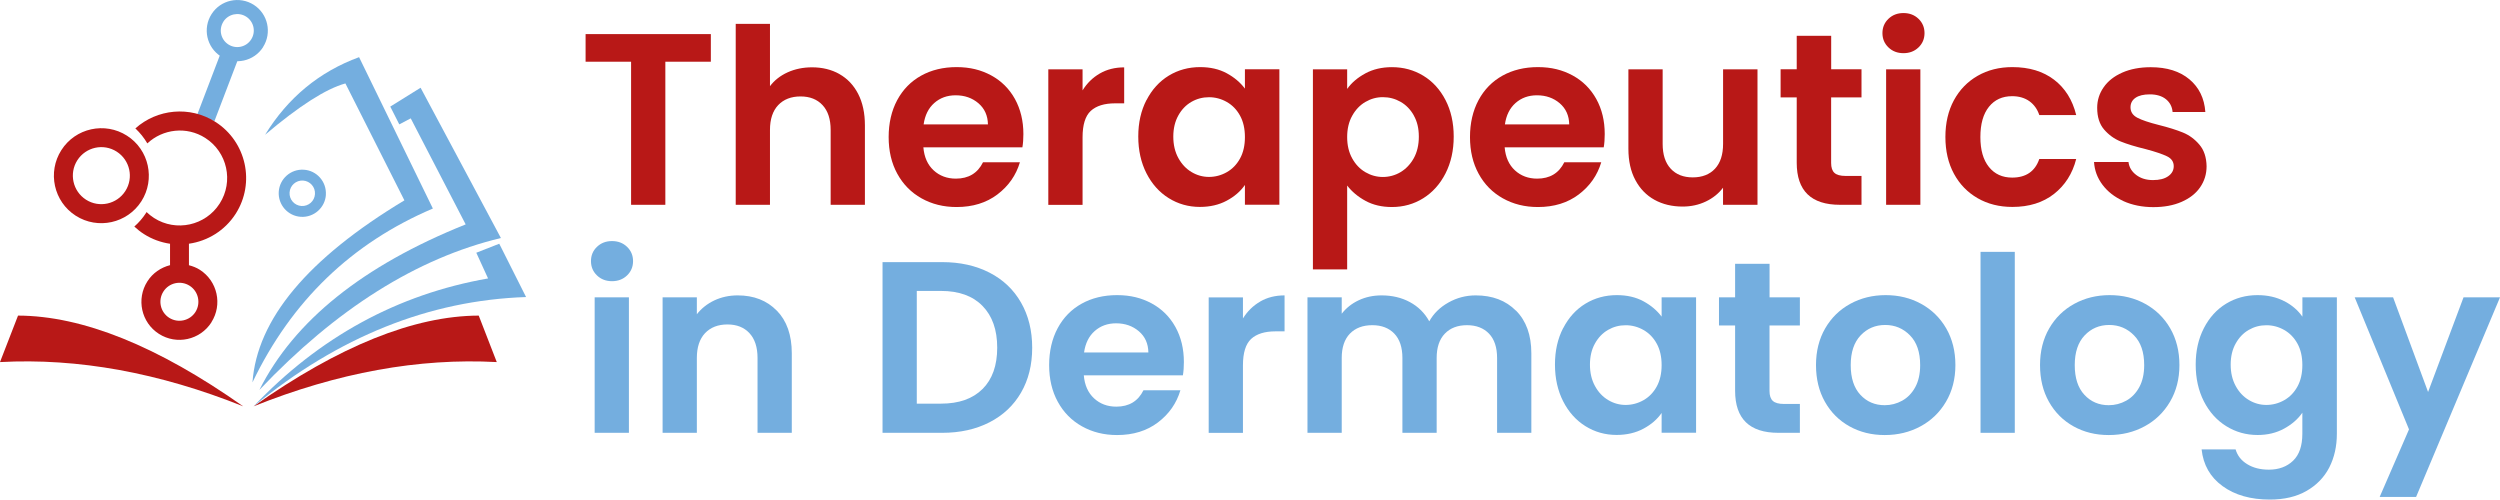 <?xml version="1.0" encoding="UTF-8"?>
<svg id="Calque_2" data-name="Calque 2" xmlns="http://www.w3.org/2000/svg" viewBox="0 0 482.42 96.4">
  <defs>
    <style>
      .cls-1, .cls-2, .cls-3, .cls-4 {
        stroke-width: 0px;
      }

      .cls-1, .cls-3 {
        fill: #74aedf;
      }

      .cls-2, .cls-3 {
        fill-rule: evenodd;
      }

      .cls-2, .cls-4 {
        fill: #b81817;
      }
    </style>
  </defs>
  <g id="Calque_1-2" data-name="Calque 1">
    <g>
      <path class="cls-2" d="M95.86,69.87c-15.06-.81-30.71,2.04-46.93,8.54,16.5-11.63,30.98-17.47,43.45-17.51,2.32,5.98,3.48,8.97,3.48,8.97"/>
      <path class="cls-3" d="M101.51,57.32c-18.68.63-36.2,7.66-52.57,21.09,12.71-13.39,27.8-21.62,45.24-24.68-1.51-3.3-2.27-4.96-2.27-4.96,2.96-1.16,4.43-1.74,4.43-1.74,3.45,6.86,5.17,10.28,5.17,10.28"/>
      <path class="cls-3" d="M89.86,43.3c-19.84,7.96-33.11,18.61-39.81,31.95,14.85-15.66,30.39-25.43,46.61-29.32-10.34-19.33-15.5-29-15.5-29-3.9,2.42-5.85,3.64-5.85,3.64,1.16,2.28,1.74,3.43,1.74,3.43,1.48-.77,2.21-1.16,2.21-1.16,7.07,13.64,10.6,20.46,10.6,20.46"/>
      <path class="cls-3" d="M78.04,38.66c-18.67,11.24-28.44,22.94-29.32,35.12,7.53-15.69,19.13-26.87,34.81-33.54-9.49-19.48-14.24-29.21-14.24-29.21-7.68,2.82-13.73,7.81-18.14,14.98,6.59-5.58,11.76-8.88,15.5-9.91,7.59,15.05,11.39,22.57,11.39,22.57"/>
      <path class="cls-2" d="M0,69.87c15.06-.81,30.71,2.04,46.93,8.54-16.5-11.63-30.99-17.47-43.45-17.51-2.32,5.98-3.48,8.97-3.48,8.97"/>
      <path class="cls-1" d="M62.88,37.58c.16-2.51-1.75-4.68-4.26-4.83-2.51-.16-4.67,1.75-4.83,4.25-.16,2.51,1.75,4.68,4.26,4.84,2.51.16,4.68-1.75,4.84-4.26M55.88,37.14c.08-1.35,1.25-2.38,2.6-2.3,1.36.09,2.39,1.26,2.3,2.61-.08,1.36-1.25,2.38-2.61,2.3-1.35-.09-2.38-1.25-2.29-2.61Z"/>
      <path class="cls-1" d="M50.76,9.08c1.75-2.74.95-6.4-1.79-8.15-2.75-1.75-6.4-.95-8.15,1.8-1.75,2.75-.95,6.39,1.79,8.15,2.75,1.76,6.4.96,8.16-1.79M43.1,4.18c.95-1.48,2.92-1.91,4.4-.97,1.49.95,1.92,2.92.97,4.4-.95,1.49-2.92,1.92-4.4.97-1.48-.95-1.91-2.91-.96-4.4Z"/>
      <rect class="cls-1" x="35.4" y="14.73" width="13.41" height="3.55" transform="translate(11.67 49.95) rotate(-69.11)"/>
      <path class="cls-4" d="M24.5,26.18c-4.26-2.72-9.94-1.48-12.66,2.79-2.72,4.25-1.48,9.94,2.78,12.66,4.26,2.72,9.94,1.47,12.66-2.79,2.72-4.26,1.48-9.94-2.78-12.66ZM24.19,36.86c-1.63,2.55-5.04,3.31-7.6,1.67-2.55-1.64-3.3-5.04-1.67-7.6,1.64-2.56,5.04-3.31,7.6-1.67,2.56,1.64,3.31,5.04,1.67,7.6Z"/>
      <path class="cls-4" d="M31.53,56.26c1.09-1.71,3.36-2.2,5.06-1.12,1.71,1.09,2.2,3.36,1.12,5.07-1.09,1.7-3.36,2.2-5.07,1.11-1.7-1.09-2.2-3.36-1.11-5.06ZM40.79,62.19c2.18-3.41,1.18-7.95-2.23-10.13-.66-.42-1.37-.69-2.1-.88v-4.15c3.58-.51,6.92-2.51,9.02-5.78,3.81-5.96,2.06-13.91-3.9-17.72-4.96-3.17-11.28-2.49-15.46,1.25.92.86,1.69,1.83,2.31,2.89,2.99-2.79,7.58-3.35,11.18-1.05,4.26,2.72,5.51,8.4,2.78,12.66-2.72,4.26-8.41,5.51-12.66,2.79-.53-.34-1.01-.73-1.45-1.15-.04.05-.06.11-.09.16-.65,1.01-1.41,1.88-2.27,2.64.56.52,1.17,1.01,1.84,1.44,1.58,1.01,3.3,1.62,5.05,1.88v4.13c-1.74.45-3.34,1.5-4.37,3.13-2.18,3.4-1.18,7.95,2.23,10.13,3.41,2.18,7.95,1.18,10.13-2.23Z"/>
      <g>
        <path class="cls-4" d="M137.17,6.58v5.33h-8.78v27.61h-6.61V11.91h-8.78v-5.33h24.16Z"/>
        <path class="cls-4" d="M161.99,14.3c1.54.87,2.74,2.14,3.61,3.82.86,1.68,1.3,3.7,1.3,6.06v15.34h-6.61v-14.44c0-2.08-.52-3.67-1.56-4.79-1.04-1.12-2.45-1.68-4.25-1.68s-3.26.56-4.32,1.68c-1.05,1.12-1.58,2.71-1.58,4.79v14.44h-6.61V4.6h6.61v12.03c.85-1.13,1.98-2.02,3.4-2.67,1.42-.64,2.99-.97,4.72-.97,1.98,0,3.74.43,5.29,1.3Z"/>
        <path class="cls-4" d="M197.29,28.43h-19.11c.16,1.89.82,3.37,1.98,4.44,1.16,1.07,2.6,1.6,4.29,1.6,2.45,0,4.2-1.05,5.24-3.16h7.12c-.75,2.52-2.2,4.59-4.34,6.21-2.14,1.62-4.77,2.43-7.88,2.43-2.52,0-4.77-.56-6.77-1.68-2-1.12-3.55-2.7-4.67-4.74s-1.67-4.4-1.67-7.08.55-5.08,1.65-7.13c1.1-2.04,2.64-3.62,4.62-4.72,1.98-1.1,4.26-1.65,6.84-1.65s4.71.54,6.68,1.6c1.97,1.07,3.49,2.59,4.58,4.55,1.08,1.97,1.63,4.22,1.63,6.77,0,.94-.06,1.79-.19,2.55ZM190.64,24c-.03-1.7-.65-3.06-1.84-4.08-1.2-1.02-2.66-1.53-4.39-1.53-1.64,0-3.01.5-4.13,1.49-1.12.99-1.8,2.37-2.05,4.13h12.41Z"/>
        <path class="cls-4" d="M212.23,14.18c1.37-.79,2.93-1.18,4.7-1.18v6.94h-1.75c-2.08,0-3.64.49-4.7,1.46-1.05.98-1.58,2.67-1.58,5.1v13.03h-6.61V13.38h6.61v4.06c.85-1.38,1.96-2.47,3.33-3.26Z"/>
        <path class="cls-4" d="M221.24,19.32c1.05-2.04,2.49-3.62,4.29-4.72,1.81-1.1,3.83-1.65,6.06-1.65,1.95,0,3.66.39,5.12,1.18,1.46.79,2.63,1.78,3.52,2.97v-3.73h6.65v26.14h-6.65v-3.82c-.85,1.23-2.02,2.24-3.52,3.04-1.49.8-3.22,1.2-5.17,1.2-2.2,0-4.21-.57-6.02-1.7-1.81-1.13-3.24-2.73-4.29-4.79-1.05-2.06-1.58-4.43-1.58-7.1s.53-4.99,1.58-7.03ZM239.29,22.32c-.63-1.15-1.48-2.03-2.55-2.64-1.07-.61-2.22-.92-3.44-.92s-2.36.3-3.4.9c-1.04.6-1.88,1.47-2.52,2.62-.64,1.15-.97,2.51-.97,4.08s.32,2.95.97,4.13,1.49,2.08,2.55,2.71c1.05.63,2.18.94,3.37.94s2.38-.31,3.44-.92c1.07-.61,1.92-1.49,2.55-2.64.63-1.15.94-2.52.94-4.13s-.31-2.98-.94-4.13Z"/>
        <path class="cls-4" d="M263.47,14.16c1.49-.8,3.2-1.2,5.12-1.2,2.23,0,4.25.55,6.06,1.65,1.81,1.1,3.24,2.67,4.29,4.7,1.05,2.03,1.58,4.38,1.58,7.05s-.53,5.04-1.58,7.1c-1.05,2.06-2.49,3.66-4.29,4.79-1.81,1.13-3.83,1.7-6.06,1.7-1.92,0-3.61-.39-5.07-1.18-1.46-.79-2.65-1.78-3.56-2.97v16.19h-6.61V13.38h6.61v3.78c.85-1.2,2.02-2.19,3.52-3ZM272.82,22.27c-.65-1.15-1.5-2.02-2.55-2.62-1.05-.6-2.19-.9-3.42-.9s-2.32.31-3.37.92c-1.05.61-1.9,1.5-2.55,2.67-.65,1.16-.97,2.53-.97,4.11s.32,2.94.97,4.11c.64,1.16,1.49,2.05,2.55,2.67,1.05.61,2.18.92,3.37.92s2.37-.31,3.42-.94c1.05-.63,1.9-1.53,2.55-2.69.64-1.16.97-2.55.97-4.15s-.32-2.93-.97-4.08Z"/>
        <path class="cls-4" d="M309.46,28.43h-19.11c.16,1.89.82,3.37,1.98,4.44,1.16,1.07,2.6,1.6,4.29,1.6,2.45,0,4.2-1.05,5.24-3.16h7.13c-.75,2.52-2.2,4.59-4.34,6.21-2.14,1.62-4.77,2.43-7.88,2.43-2.52,0-4.77-.56-6.77-1.68-2-1.12-3.56-2.7-4.67-4.74-1.12-2.04-1.67-4.4-1.67-7.08s.55-5.08,1.65-7.13c1.1-2.04,2.64-3.62,4.62-4.72,1.98-1.1,4.26-1.65,6.84-1.65s4.71.54,6.68,1.6c1.97,1.07,3.49,2.59,4.58,4.55,1.09,1.97,1.63,4.22,1.63,6.77,0,.94-.06,1.79-.19,2.55ZM302.81,24c-.03-1.7-.65-3.06-1.84-4.08-1.2-1.02-2.66-1.53-4.39-1.53-1.64,0-3.01.5-4.13,1.49-1.12.99-1.8,2.37-2.05,4.13h12.41Z"/>
        <path class="cls-4" d="M339.14,13.38v26.14h-6.65v-3.3c-.85,1.13-1.96,2.02-3.33,2.67s-2.86.97-4.46.97c-2.04,0-3.85-.43-5.43-1.3-1.57-.87-2.81-2.14-3.7-3.82-.9-1.68-1.34-3.69-1.34-6.02v-15.34h6.61v14.39c0,2.08.52,3.67,1.56,4.79,1.04,1.12,2.45,1.67,4.25,1.67s3.26-.56,4.29-1.67c1.04-1.12,1.56-2.71,1.56-4.79v-14.39h6.65Z"/>
        <path class="cls-4" d="M353.35,18.8v12.65c0,.88.21,1.52.64,1.91.42.39,1.14.59,2.15.59h3.07v5.57h-4.15c-5.57,0-8.35-2.71-8.35-8.12v-12.6h-3.11v-5.43h3.11v-6.46h6.65v6.46h5.85v5.43h-5.85Z"/>
        <path class="cls-4" d="M364.41,9.15c-.77-.74-1.16-1.66-1.16-2.76s.39-2.02,1.16-2.76c.77-.74,1.74-1.11,2.9-1.11s2.13.37,2.9,1.11c.77.74,1.16,1.66,1.16,2.76s-.39,2.02-1.16,2.76c-.77.74-1.74,1.11-2.9,1.11s-2.13-.37-2.9-1.11ZM370.57,13.38v26.14h-6.61V13.38h6.61Z"/>
        <path class="cls-4" d="M377.04,19.35c1.1-2.03,2.63-3.6,4.58-4.72,1.95-1.12,4.18-1.68,6.7-1.68,3.24,0,5.92.81,8.05,2.43,2.12,1.62,3.55,3.89,4.27,6.82h-7.12c-.38-1.13-1.01-2.02-1.91-2.67-.9-.64-2.01-.97-3.33-.97-1.89,0-3.38.68-4.48,2.05-1.1,1.37-1.65,3.31-1.65,5.83s.55,4.41,1.65,5.78c1.1,1.37,2.6,2.05,4.48,2.05,2.67,0,4.42-1.2,5.24-3.59h7.12c-.72,2.83-2.16,5.08-4.29,6.75-2.14,1.67-4.81,2.5-8.02,2.5-2.52,0-4.75-.56-6.7-1.68-1.95-1.12-3.48-2.69-4.58-4.72-1.1-2.03-1.65-4.4-1.65-7.1s.55-5.07,1.65-7.1Z"/>
        <path class="cls-4" d="M409.74,38.79c-1.7-.77-3.04-1.82-4.03-3.14s-1.53-2.78-1.63-4.39h6.65c.12,1.01.62,1.84,1.49,2.5.87.66,1.94.99,3.23.99s2.24-.25,2.95-.75c.71-.5,1.06-1.15,1.06-1.93,0-.85-.43-1.49-1.3-1.91-.87-.42-2.24-.89-4.13-1.39-1.95-.47-3.55-.96-4.79-1.46-1.24-.5-2.31-1.27-3.21-2.31s-1.34-2.44-1.34-4.2c0-1.45.42-2.77,1.25-3.96.83-1.2,2.03-2.14,3.59-2.83,1.56-.69,3.39-1.04,5.5-1.04,3.11,0,5.6.78,7.46,2.34,1.86,1.56,2.88,3.66,3.07,6.3h-6.32c-.09-1.04-.53-1.86-1.3-2.48-.77-.61-1.8-.92-3.09-.92-1.2,0-2.12.22-2.76.66s-.97,1.05-.97,1.84c0,.88.44,1.55,1.32,2.01.88.46,2.25.92,4.11,1.39,1.89.47,3.44.96,4.67,1.46,1.23.5,2.29,1.28,3.19,2.34.9,1.05,1.36,2.45,1.39,4.18,0,1.51-.42,2.86-1.25,4.06-.83,1.2-2.03,2.13-3.59,2.81-1.56.68-3.37,1.01-5.45,1.01s-4.06-.39-5.76-1.16Z"/>
        <path class="cls-1" d="M115.2,53.15c-.77-.74-1.16-1.66-1.16-2.76s.38-2.02,1.16-2.76c.77-.74,1.74-1.11,2.9-1.11s2.13.37,2.9,1.11c.77.74,1.16,1.66,1.16,2.76s-.39,2.02-1.16,2.76c-.77.74-1.74,1.11-2.9,1.11s-2.13-.37-2.9-1.11ZM121.36,57.38v26.14h-6.61v-26.14h6.61Z"/>
        <path class="cls-1" d="M149.91,59.95c1.92,1.97,2.88,4.71,2.88,8.23v15.34h-6.61v-14.44c0-2.08-.52-3.67-1.56-4.79-1.04-1.12-2.45-1.68-4.25-1.68s-3.26.56-4.32,1.68c-1.05,1.12-1.58,2.71-1.58,4.79v14.44h-6.61v-26.14h6.61v3.26c.88-1.13,2.01-2.02,3.37-2.67,1.37-.64,2.87-.97,4.51-.97,3.11,0,5.63.98,7.55,2.95Z"/>
        <path class="cls-1" d="M190.94,52.61c2.63,1.35,4.66,3.28,6.09,5.78s2.15,5.4,2.15,8.71-.72,6.19-2.15,8.66c-1.43,2.47-3.46,4.38-6.09,5.73s-5.67,2.03-9.13,2.03h-11.51v-32.94h11.51c3.46,0,6.5.68,9.13,2.03ZM189.6,75.07c1.89-1.89,2.83-4.55,2.83-7.98s-.94-6.11-2.83-8.05c-1.89-1.94-4.56-2.9-8.02-2.9h-4.67v21.75h4.67c3.46,0,6.13-.94,8.02-2.83Z"/>
        <path class="cls-1" d="M228.25,72.43h-19.11c.16,1.89.82,3.37,1.98,4.44,1.16,1.07,2.59,1.6,4.29,1.6,2.45,0,4.2-1.05,5.24-3.16h7.13c-.75,2.52-2.2,4.59-4.34,6.21-2.14,1.62-4.77,2.43-7.88,2.43-2.52,0-4.77-.56-6.77-1.68-2-1.12-3.56-2.7-4.67-4.74-1.12-2.04-1.67-4.4-1.67-7.08s.55-5.08,1.65-7.13c1.1-2.04,2.64-3.62,4.62-4.72s4.26-1.65,6.84-1.65,4.71.54,6.68,1.6c1.97,1.07,3.49,2.59,4.58,4.55,1.09,1.97,1.63,4.22,1.63,6.77,0,.94-.06,1.79-.19,2.55ZM221.6,68c-.03-1.7-.64-3.06-1.84-4.08-1.2-1.02-2.66-1.53-4.39-1.53-1.64,0-3.01.5-4.13,1.49s-1.8,2.37-2.05,4.13h12.41Z"/>
        <path class="cls-1" d="M243.18,58.18c1.37-.79,2.93-1.18,4.7-1.18v6.94h-1.75c-2.08,0-3.64.49-4.7,1.46-1.05.98-1.58,2.67-1.58,5.1v13.03h-6.61v-26.14h6.61v4.06c.85-1.38,1.96-2.47,3.33-3.26Z"/>
        <path class="cls-1" d="M292.55,59.95c1.96,1.97,2.95,4.71,2.95,8.23v15.34h-6.61v-14.44c0-2.04-.52-3.61-1.56-4.7-1.04-1.08-2.46-1.63-4.25-1.63s-3.22.54-4.27,1.63c-1.05,1.09-1.58,2.65-1.58,4.7v14.44h-6.61v-14.44c0-2.04-.52-3.61-1.56-4.7-1.04-1.08-2.45-1.63-4.25-1.63s-3.26.54-4.32,1.63c-1.05,1.09-1.58,2.65-1.58,4.7v14.44h-6.61v-26.14h6.61v3.16c.85-1.1,1.94-1.97,3.28-2.6,1.34-.63,2.81-.94,4.41-.94,2.04,0,3.87.43,5.47,1.3,1.61.87,2.85,2.1,3.73,3.7.85-1.51,2.08-2.72,3.71-3.63,1.62-.91,3.37-1.37,5.26-1.37,3.21,0,5.8.98,7.76,2.95Z"/>
        <path class="cls-1" d="M301.65,63.32c1.05-2.04,2.48-3.62,4.29-4.72,1.81-1.1,3.83-1.65,6.06-1.65,1.95,0,3.66.39,5.12,1.18,1.46.79,2.63,1.78,3.52,2.97v-3.73h6.65v26.14h-6.65v-3.82c-.85,1.23-2.02,2.24-3.52,3.04-1.5.8-3.22,1.2-5.17,1.2-2.2,0-4.21-.57-6.02-1.7-1.81-1.13-3.24-2.73-4.29-4.79-1.05-2.06-1.58-4.43-1.58-7.1s.53-4.99,1.58-7.03ZM319.7,66.32c-.63-1.15-1.48-2.03-2.55-2.64-1.07-.61-2.22-.92-3.45-.92s-2.36.3-3.4.9c-1.04.6-1.88,1.47-2.52,2.62-.65,1.15-.97,2.51-.97,4.08s.32,2.95.97,4.13c.64,1.18,1.49,2.08,2.55,2.71,1.05.63,2.18.94,3.37.94s2.38-.31,3.45-.92c1.07-.61,1.92-1.49,2.55-2.64.63-1.15.94-2.52.94-4.13s-.31-2.98-.94-4.13Z"/>
        <path class="cls-1" d="M341.46,62.8v12.65c0,.88.21,1.52.64,1.91.42.39,1.14.59,2.15.59h3.07v5.57h-4.15c-5.57,0-8.35-2.71-8.35-8.12v-12.6h-3.11v-5.43h3.11v-6.46h6.65v6.46h5.85v5.43h-5.85Z"/>
        <path class="cls-1" d="M356.89,82.27c-2.01-1.12-3.59-2.7-4.74-4.74-1.15-2.04-1.72-4.4-1.72-7.08s.59-5.03,1.77-7.08c1.18-2.04,2.79-3.62,4.84-4.74,2.04-1.12,4.33-1.68,6.84-1.68s4.8.56,6.84,1.68c2.04,1.12,3.66,2.7,4.84,4.74,1.18,2.05,1.77,4.41,1.77,7.08s-.61,5.03-1.82,7.08-2.85,3.63-4.91,4.74c-2.06,1.12-4.37,1.68-6.91,1.68s-4.78-.56-6.8-1.68ZM367.06,77.32c1.05-.58,1.9-1.46,2.53-2.62.63-1.16.94-2.58.94-4.25,0-2.49-.65-4.4-1.96-5.73-1.31-1.34-2.9-2.01-4.79-2.01s-3.47.67-4.74,2.01-1.91,3.25-1.91,5.73.62,4.4,1.86,5.73c1.24,1.34,2.81,2.01,4.7,2.01,1.2,0,2.32-.29,3.37-.87Z"/>
        <path class="cls-1" d="M388.79,48.6v34.92h-6.61v-34.92h6.61Z"/>
        <path class="cls-1" d="M400.12,82.27c-2.01-1.12-3.59-2.7-4.74-4.74-1.15-2.04-1.72-4.4-1.72-7.08s.59-5.03,1.77-7.08c1.18-2.04,2.79-3.62,4.84-4.74,2.04-1.12,4.33-1.68,6.84-1.68s4.8.56,6.84,1.68c2.04,1.12,3.66,2.7,4.84,4.74,1.18,2.05,1.77,4.41,1.77,7.08s-.61,5.03-1.82,7.08-2.85,3.63-4.91,4.74c-2.06,1.12-4.37,1.68-6.91,1.68s-4.78-.56-6.8-1.68ZM410.29,77.32c1.05-.58,1.9-1.46,2.53-2.62.63-1.16.94-2.58.94-4.25,0-2.49-.65-4.4-1.96-5.73-1.31-1.34-2.9-2.01-4.79-2.01s-3.47.67-4.74,2.01-1.91,3.25-1.91,5.73.62,4.4,1.86,5.73c1.24,1.34,2.81,2.01,4.7,2.01,1.2,0,2.32-.29,3.37-.87Z"/>
        <path class="cls-1" d="M440.8,58.11c1.48.77,2.64,1.77,3.49,3v-3.73h6.65v26.33c0,2.42-.49,4.58-1.46,6.49-.98,1.9-2.44,3.41-4.39,4.53-1.95,1.12-4.31,1.67-7.08,1.67-3.71,0-6.76-.87-9.13-2.6-2.38-1.73-3.72-4.09-4.04-7.08h6.56c.35,1.2,1.09,2.15,2.24,2.85,1.15.71,2.54,1.06,4.18,1.06,1.92,0,3.48-.58,4.67-1.72,1.2-1.15,1.79-2.89,1.79-5.21v-4.06c-.85,1.23-2.02,2.25-3.52,3.07-1.5.82-3.2,1.23-5.12,1.23-2.2,0-4.22-.57-6.04-1.7-1.83-1.13-3.26-2.73-4.32-4.79-1.05-2.06-1.58-4.43-1.58-7.1s.53-4.99,1.58-7.03c1.05-2.04,2.48-3.62,4.29-4.72,1.81-1.1,3.83-1.65,6.06-1.65,1.95,0,3.66.39,5.14,1.16ZM443.34,66.32c-.63-1.15-1.48-2.03-2.55-2.64-1.07-.61-2.22-.92-3.45-.92s-2.36.3-3.4.9c-1.04.6-1.88,1.47-2.52,2.62-.65,1.15-.97,2.51-.97,4.08s.32,2.95.97,4.13c.64,1.18,1.49,2.08,2.55,2.71,1.05.63,2.18.94,3.37.94s2.38-.31,3.45-.92c1.07-.61,1.92-1.49,2.55-2.64.63-1.15.94-2.52.94-4.13s-.31-2.98-.94-4.13Z"/>
        <path class="cls-1" d="M482.42,57.38l-16.19,38.51h-7.03l5.66-13.03-10.48-25.48h7.41l6.75,18.26,6.84-18.26h7.03Z"/>
      </g>
    </g>
  </g>
</svg>
